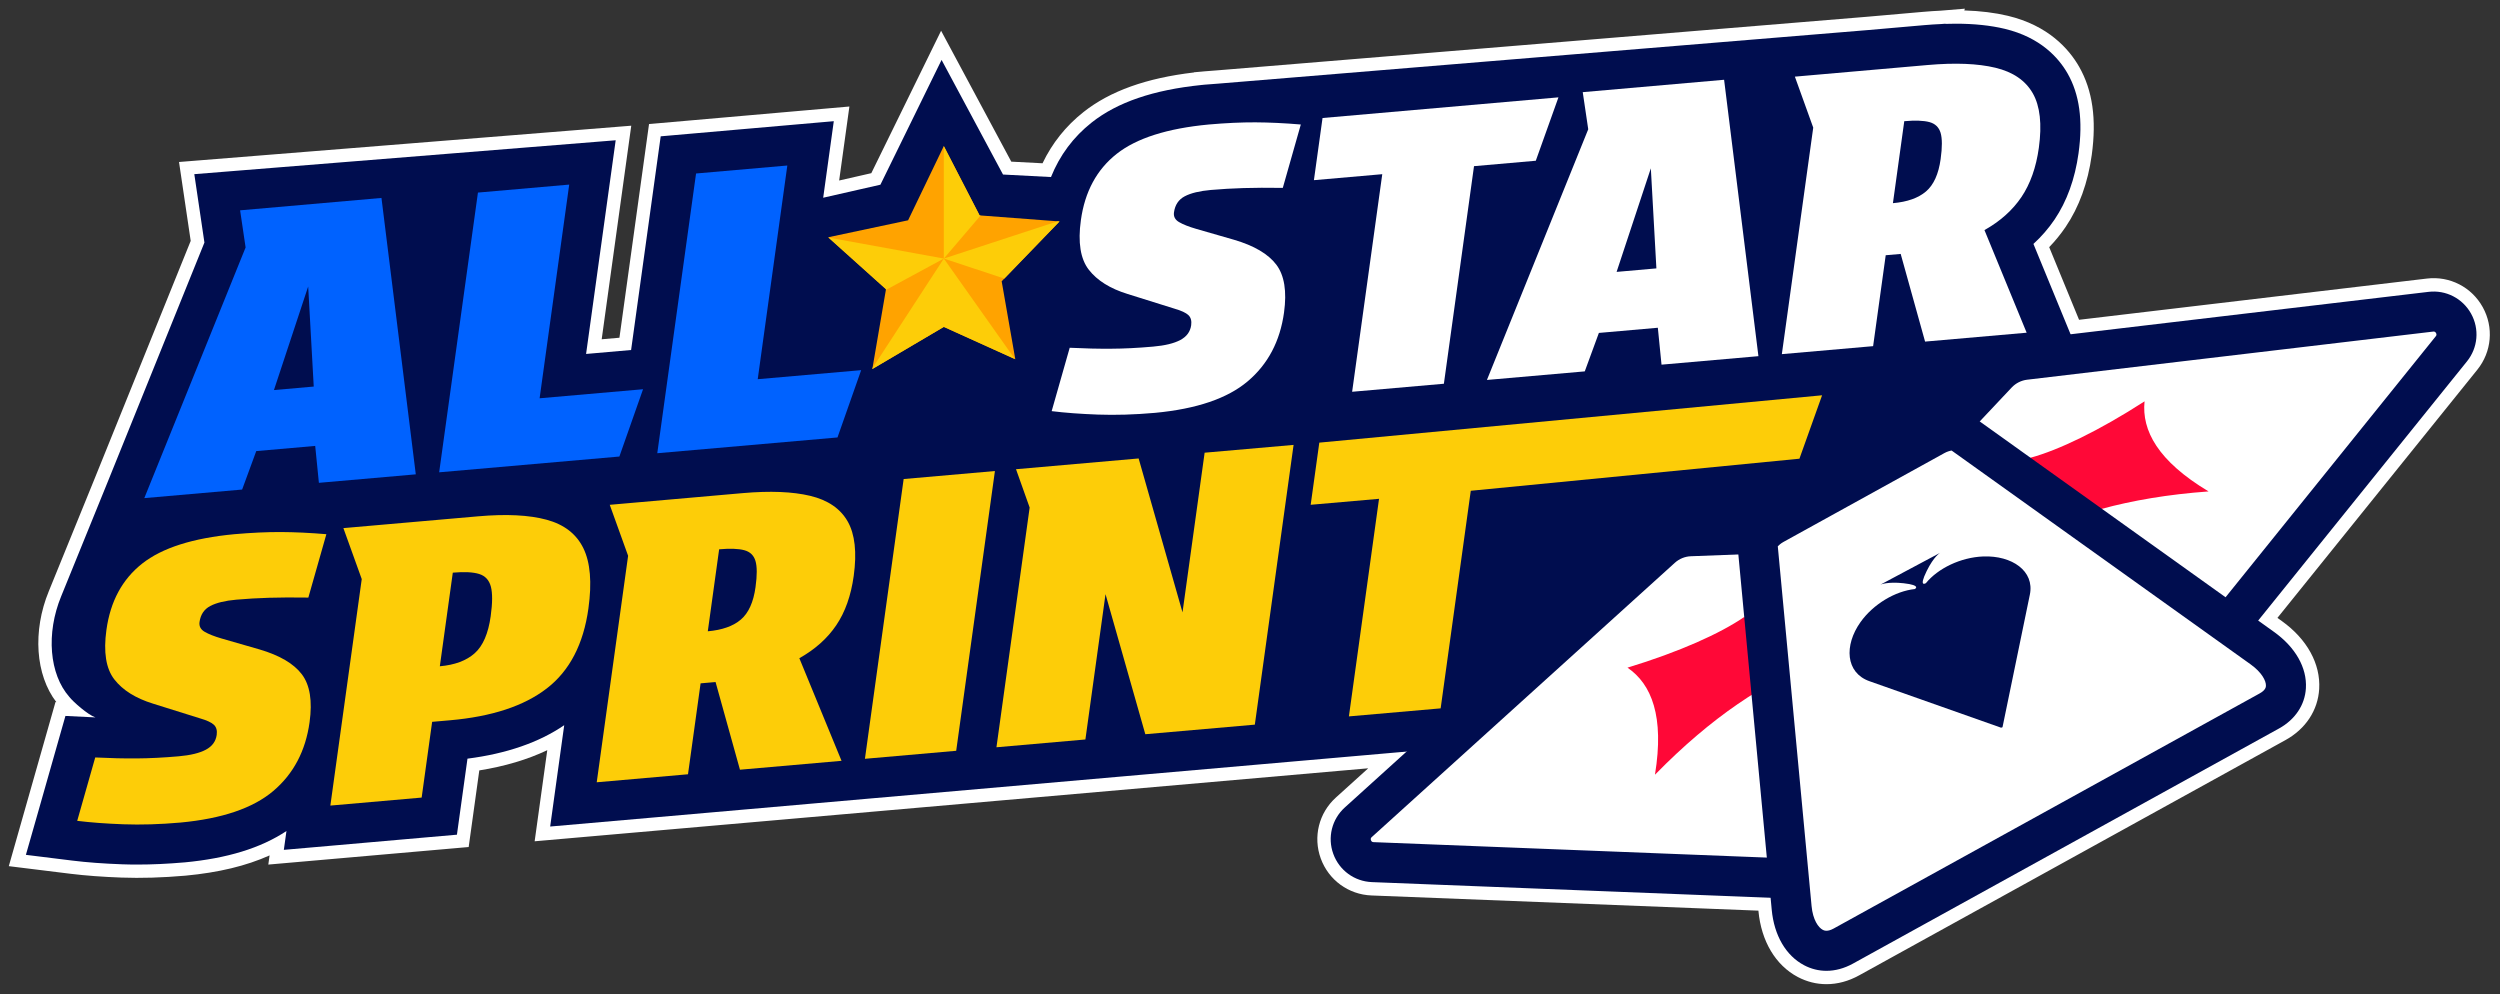 <?xml version="1.0" encoding="UTF-8"?>
<!-- Generator: Adobe Illustrator 27.1.1, SVG Export Plug-In . SVG Version: 6.00 Build 0)  -->
<svg xmlns="http://www.w3.org/2000/svg" xmlns:xlink="http://www.w3.org/1999/xlink" version="1.1" id="Layer_2" x="0px" y="0px" viewBox="0 0 936.78 372.52" style="enable-background:new 0 0 936.78 372.52;" xml:space="preserve">
<rect x="0" y="0" width="936.78" height="372.52" fill="#333333" stroke="none"/>
<style type="text/css">
	.st0{fill:#000D4F;}
	.st1{fill:#FFFFFF;}
	.st2{fill:#FF0837;}
	.st3{fill:#0062FF;}
	.st4{fill:#FDCD08;}
	.st5{fill:#FFA300;}
</style>
<g>
	<g>
		<path class="st0" d="M925.94,117.53c-3.18-5.74-9.44-8.96-15.96-8.18l-134.12,15.9l-2.59-6.29L761.95,91.4    c3.03-2.77,5.67-5.82,7.92-9.14c4.62-6.84,7.64-15.19,8.98-24.82c1.71-12.32,0.36-22.12-4.12-29.94    c-3.35-5.85-10.15-13.49-23.53-16.7c-5.33-1.28-11.51-1.92-18.35-1.92c-1.25,0-2.55,0.03-3.87,0.07l0.02-0.07L727.47,9    c-2.08,0.09-4.22,0.23-6.42,0.42l-20.92,1.83L456.69,31.32c-1.65,0.11-3.33,0.24-5.05,0.39l-0.05,0l-0.05,0    c-0.36,0.03-0.7,0.08-1.06,0.11l-0.38,0.03l-0.01,0.01c-17.95,1.85-31.37,6.44-40.98,14.01c-6.9,5.44-12.01,12.3-15.29,20.47    l-17.98-0.94l-9.2-17.17l-13.82-25.78l-12.87,26.26l-10.05,20.5l-21.44,4.88l1.39-10.04l2.58-18.64l-18.75,1.64l-34.2,2.99    l-11.91,1.04l-1.64,11.84l-9.45,68.23l-16.87,1.48l8.51-61.43l2.58-18.64L72.81,65.26l2.33,15.75l1.46,9.88l-36.43,90.15    l-17.24,42.38c-5.74,13.96-4.43,29.22,3.05,37.72c1.4,1.81,6.99,6.76,9.79,7.68l-11.25-0.55l-3.26,11.46l-6.75,23.75L9.7,320.32    l17.38,2.15c5.4,0.67,11.67,1.14,18.61,1.39c1.9,0.07,3.86,0.1,5.84,0.1c5.47,0,11.33-0.27,17.42-0.8l0.05,0l0.05,0    c16.09-1.51,28.68-5.38,38.29-11.77l-0.98,7.06l18.75-1.64l34.2-3l11.91-1.04l1.64-11.84l2.31-16.65    c14.67-1.88,26.82-6.09,36.25-12.54l-2.68,19.33l-2.58,18.64l60-5.25l0,0l12.42-1.09l1.73-0.15l26.35-2.31v0l18.13-1.59    l93.33-8.17l0,0l12.35-1.08l41.04-3.59l11.91-1.04l0,0l4.59-0.4l0,0l18.75-1.64l20.32-1.78l-23.15,20.95    c-4.87,4.4-6.56,11.24-4.33,17.4c2.24,6.17,7.92,10.32,14.48,10.58l149.38,5.86l0.42,4.51c0.9,9.6,5.31,17.16,12.1,20.75    c2.67,1.41,5.51,2.11,8.41,2.11c3.28,0,6.64-0.9,9.89-2.69l159.7-88.13c6.03-3.33,9.7-8.83,10.07-15.08    c0.45-7.67-3.91-15.36-11.95-21.11l-5.93-4.24l78.23-97.13C928.51,130.29,929.12,123.28,925.94,117.53z"></path>
		<path class="st1" d="M684.4,368.78c-3.75,0-7.37-0.91-10.75-2.69c-8.31-4.39-13.68-13.4-14.74-24.7l-0.01-0.16l-145.01-5.69    c-8.6-0.34-16.05-5.78-18.99-13.87c-2.94-8.09-0.71-17.04,5.67-22.82l12.12-10.96l-312.35,27.35l4.73-34.14    c-7.41,3.52-15.93,6.06-25.47,7.58l-3.98,28.71l-75.08,6.58l0.48-3.44c-8.74,3.93-19.14,6.43-31.51,7.59l-0.13,0.01    c-8.5,0.74-16.57,0.98-23.87,0.71c-7.08-0.26-13.49-0.74-19.04-1.42l-23.17-2.86l17.49-61.49l0.32,0.02    c-7.8-10.15-8.98-26.58-2.81-41.58l17.24-42.36l35.92-88.88L67.08,60.7l169.46-13.6l-11.08,80.03l6.65-0.58l11.09-80.07    l75.08-6.57l-3.84,27.73l12.05-2.75l26.15-53.37l26.3,49.05l11.71,0.61c3.61-7.55,8.77-14.01,15.38-19.22    c9.96-7.86,23.51-12.71,41.35-14.81l0.05-0.07l2.97-0.26c0.22-0.02,0.45-0.05,0.68-0.07l0.13-0.01c1.75-0.15,3.46-0.29,5.15-0.4    L699.72,6.27l20.9-1.83C722.8,4.25,725,4.1,727.16,4l9.11-0.75l-0.23,0.66c5.98,0.18,11.46,0.85,16.32,2.01    c15.12,3.62,22.87,12.38,26.71,19.08c5.05,8.83,6.59,19.66,4.73,33.11c-1.44,10.4-4.73,19.46-9.79,26.94    c-1.81,2.67-3.87,5.21-6.15,7.56l11.19,27.22l130.35-15.45c8.54-1.02,16.75,3.19,20.92,10.73v0c4.17,7.53,3.37,16.72-2.03,23.42    l-74.91,93l1.62,1.16c9.47,6.77,14.58,16.05,14.03,25.47c-0.47,8-5.07,14.99-12.64,19.16l-159.7,88.13    C692.71,367.66,688.57,368.78,684.4,368.78z M541.47,275.33l-34.19,30.94c-3.35,3.03-4.52,7.74-2.98,11.99    c1.54,4.25,5.46,7.11,9.98,7.29l153.75,6.03l0.83,8.87c0.74,7.89,4.19,14.01,9.46,16.8c4.17,2.21,8.93,2.01,13.54-0.54    l159.69-88.13c4.5-2.48,7.23-6.49,7.49-10.99c0.34-5.92-3.25-12.03-9.87-16.75l-10.24-7.32l81.55-101.25    c2.84-3.52,3.25-8.35,1.07-12.31l0,0c-2.19-3.96-6.51-6.17-10.99-5.64l-137.89,16.34l-16.69-40.6l2.58-2.36    c2.73-2.5,5.13-5.27,7.15-8.25c4.19-6.2,6.94-13.84,8.17-22.71c1.55-11.19,0.4-19.94-3.5-26.78c-2.86-4.99-8.71-11.53-20.36-14.32    c-4.95-1.18-10.73-1.78-17.19-1.78c-1.2,0-2.44,0.03-3.71,0.07l-1.44,0.05c-2.05,0.09-4.14,0.23-6.2,0.41l-20.92,1.83L457.1,36.3    c-1.69,0.11-3.34,0.24-5.02,0.39l-1.45,0.15c-17,1.75-29.56,5.99-38.4,12.96c-6.17,4.86-10.8,11.06-13.75,18.41l-1.33,3.31    l-24.36-1.27l-19.75-36.83l-19.68,40.15l-30.82,7.02l4.11-29.64l-54.64,4.78l-11.09,80.07l-27.09,2.37l11.1-80.12L78.53,69.82    l3.21,21.69L44.8,182.91L27.55,225.3c-4.96,12.07-4.07,25.44,2.17,32.53l0.2,0.24c1.1,1.42,5.81,5.42,7.41,6l35.04,11.55    l-44.14-2.17L16.1,316.07l11.59,1.43c5.26,0.65,11.38,1.11,18.18,1.35c6.89,0.26,14.55,0.03,22.64-0.68    c15.35-1.44,27.12-5.02,36.05-10.96l9.24-6.14l-1.64,11.84l54.64-4.78l3.93-28.33l3.79-0.49c13.84-1.78,25.3-5.71,34.06-11.71    l9.32-6.37l-5.95,42.95L541.47,275.33z"></path>
	</g>
	<path class="st0" d="M854.73,170.45l-75.78-37.7l-5.67-13.79L761.95,91.4c3.03-2.77,5.67-5.82,7.92-9.14   c4.62-6.84,7.64-15.19,8.98-24.82c1.71-12.32,0.36-22.12-4.12-29.94c-3.35-5.85-10.15-13.49-23.53-16.7   c-5.33-1.28-11.51-1.92-18.35-1.92c-1.25,0-2.55,0.03-3.87,0.07l0.02-0.07L727.47,9c-2.08,0.09-4.22,0.23-6.42,0.42l-20.92,1.83   L456.69,31.32c-1.65,0.11-3.33,0.24-5.05,0.39l-0.05,0l-0.05,0c-0.36,0.03-0.7,0.08-1.06,0.11l-0.38,0.03l-0.01,0.01   c-17.95,1.85-31.37,6.44-40.98,14.01c-6.9,5.44-12.01,12.3-15.29,20.47l-17.98-0.94l-9.2-17.17l-13.82-25.78l-12.87,26.26   l-10.05,20.5l-21.44,4.88l1.39-10.04l2.58-18.64l-18.75,1.64l-34.2,2.99l-11.91,1.04l-1.64,11.84l-9.45,68.23l-16.87,1.48   l8.51-61.43l2.58-18.64L72.81,65.26l2.33,15.75l1.46,9.88l-36.43,90.15l-17.24,42.38c-5.74,13.96-4.43,29.22,3.05,37.72   c1.4,1.81,6.99,6.76,9.79,7.68l-11.25-0.55l-3.26,11.46l-6.75,23.75L9.7,320.32l17.38,2.15c5.4,0.67,11.67,1.14,18.61,1.39   c1.9,0.07,3.86,0.1,5.84,0.1c5.47,0,11.33-0.27,17.42-0.8l0.05,0l0.05,0c16.09-1.51,28.68-5.38,38.29-11.77l-0.98,7.06l18.75-1.64   l34.2-3l11.91-1.04l1.64-11.84l2.31-16.65c14.67-1.88,26.82-6.09,36.25-12.54l-2.68,19.33l-2.58,18.64l60-5.25l0,0l12.42-1.09   l1.73-0.15l26.35-2.31v0l18.13-1.59l93.33-8.17l0,0l12.35-1.08l41.04-3.59l11.91-1.04l0,0l4.59-0.4l0,0l18.75-1.64l34.38-3.01   l11.91-1.04l163.92,26.98L854.73,170.45z"></path>
	<g>
		<g>
			<path class="st1" d="M748.35,140.06l-38.8,41.2c-2.26,2.4-2.07,6.2,0.42,8.37l80.61,70.04c7.74,6.73,19.53,5.68,25.96-2.31     L918.55,130.7c4.82-5.98-0.06-14.8-7.69-13.9l-152.14,18.03C754.76,135.3,751.09,137.15,748.35,140.06z"></path>
			<path class="st0" d="M802.39,271.61c-6.15,0-12.02-2.19-16.73-6.28l-80.61-70.04c-2.72-2.37-4.38-5.79-4.56-9.38     c-0.18-3.6,1.13-7.17,3.61-9.79l38.8-41.2c3.94-4.18,9.25-6.86,14.95-7.53l152.14-18.03c6.52-0.78,12.78,2.44,15.96,8.18     c3.18,5.74,2.57,12.76-1.55,17.87L822.38,262.06c-4.4,5.47-10.68,8.82-17.67,9.44C803.94,271.57,803.16,271.61,802.39,271.61z      M716.22,185.12l79.28,68.89c2.19,1.91,4.99,2.81,7.89,2.56c2.89-0.26,5.49-1.65,7.31-3.91l102.02-126.66     c0.14-0.17,0.45-0.56,0.1-1.2s-0.85-0.57-1.07-0.55l-152.14,18.03c-2.21,0.26-4.27,1.3-5.8,2.92L716.22,185.12z"></path>
		</g>
		<g>
			<path class="st2" d="M803.59,150.39c-17.06,11-32.2,18.28-42.82,21.15l-0.01,0c2.88,5.5,1.9,16.1-4.18,31.33     c17.81-9.62,40.57-16.51,70.94-18.72l0.01,0l-0.04-0.06C808.66,172.79,802.46,161.33,803.59,150.39z"></path>
		</g>
		<g>
			<path class="st1" d="M633.31,200.94l56.55-2.16c3.3-0.13,6.04,2.52,6.03,5.82l-0.2,106.79c-0.02,10.26-8.55,18.45-18.8,18.05     l-162.51-6.38c-7.68-0.3-11.12-9.77-5.42-14.93l113.59-102.8C625.51,202.64,629.32,201.09,633.31,200.94z"></path>
			<path class="st0" d="M677.63,336.94c-0.34,0-0.69-0.01-1.04-0.02l-162.51-6.38c-6.56-0.26-12.24-4.41-14.48-10.58     c-2.24-6.17-0.54-13,4.33-17.4l113.59-102.8c4.26-3.85,9.77-6.1,15.5-6.32l56.55-2.16c3.58-0.14,7.15,1.21,9.75,3.72     c2.59,2.5,4.08,6,4.07,9.61l-0.2,106.79c-0.01,7.02-2.81,13.56-7.87,18.42C690.51,334.43,684.26,336.94,677.63,336.94z      M633.6,208.43c-2.23,0.08-4.36,0.96-6.01,2.45l-113.59,102.8c-0.16,0.15-0.54,0.49-0.29,1.17c0.25,0.68,0.75,0.7,0.97,0.71     l162.51,6.38c2.91,0.11,5.66-0.93,7.75-2.94c2.09-2.01,3.25-4.72,3.26-7.62l0.2-105.03L633.6,208.43z"></path>
		</g>
		<g>
			<path class="st2" d="M609.84,250.18c19.42-5.92,34.75-12.79,43.81-19.04l0.01,0c2.34,5.75,11.06,11.85,26.62,17.04     c-18.85,7.38-38.8,20.31-60.11,42.08l0,0l-0.02-0.07C623.67,268.52,618.92,256.38,609.84,250.18z"></path>
		</g>
		<g>
			<path class="st1" d="M850.35,266.39l-159.7,88.13c-9.43,5.2-18.13-1.76-19.3-14.31l-12.8-136.27c-0.2-2.17,2.52-5.46,6.09-7.42     l60.29-33.29c3.56-1.97,7.86-2.56,9.66-1.27l113.14,80.91C858.16,250.32,859.79,261.19,850.35,266.39z"></path>
			<path class="st0" d="M684.4,363.78c-2.9,0-5.75-0.7-8.41-2.11c-6.79-3.59-11.2-11.15-12.1-20.75l-12.8-136.27     c-0.61-6.46,4.97-11.95,9.93-14.69l60.29-33.29c5.27-2.91,12.77-4.29,17.65-0.8l113.14,80.91c8.04,5.75,12.4,13.45,11.95,21.11     c-0.36,6.25-4.03,11.75-10.07,15.08l-159.7,88.13C691.03,362.88,687.68,363.78,684.4,363.78z M666.16,204.71l12.66,134.81     c0.49,5.19,2.55,8.04,4.18,8.89c0.41,0.22,1.64,0.87,4.04-0.45l159.69-88.13c2.25-1.24,2.32-2.43,2.34-2.82     c0.11-1.89-1.61-5.11-5.7-8.04l-112.08-80.15c-0.67,0.11-1.71,0.4-2.73,0.97l-60.29,33.29     C667.31,203.61,666.59,204.25,666.16,204.71z"></path>
		</g>
		<path class="st0" d="M697.15,233.12c-6.19,8.71-5.6,18.97,3.35,22.13l49.51,17.49l0.06-0.28l0.28,0.1l10.26-49.75    c1.83-8.87-6.73-14.71-17.47-14.3c-8.42,0.33-16.94,4.44-21.48,10c0,0-2.85,1.86,0.28-4.52c2.76-5.62,5.08-6.86,5.08-6.86    l-22.43,11.96c0,0,2.62-1.22,8.71-0.54c6.84,0.76,4.21,2.17,4.21,2.17C710.19,221.5,701.98,226.33,697.15,233.12z"></path>
	</g>
	<g>
		<path class="st3" d="M96.02,169.03l-5.29,14.41l-36.66,3.21l37.96-93.93l-2.06-13.91l52.97-4.64l12.86,103.57l-36.31,3.18    l-1.38-13.83L96.02,169.03z M102.65,146.16l14.91-1.31l-2.08-37.5L102.65,146.16z"></path>
		<path class="st3" d="M179.09,72.16l34.2-2.99l-11.09,80.07l38.76-3.39l-8.87,25.22l-67.53,5.91L179.09,72.16z"></path>
		<path class="st3" d="M260.82,65.01l34.2-2.99l-11.09,80.07l38.76-3.39l-8.87,25.22l-67.53,5.91L260.82,65.01z"></path>
	</g>
	<g>
		<path class="st1" d="M432.07,129.88c4.44-0.39,7.85-1.21,10.22-2.48c2.37-1.26,3.72-3.11,4.06-5.53c0.23-1.65-0.12-2.92-1.04-3.79    c-0.92-0.88-2.66-1.68-5.21-2.42l-17.6-5.51c-6.54-2.02-11.37-5.04-14.51-9.08c-3.14-4.04-4.13-10.23-2.97-18.58    c1.48-10.67,5.95-18.95,13.4-24.83c7.45-5.88,18.97-9.55,34.53-11.01c6.43-0.56,12.25-0.83,17.44-0.81    c5.2,0.03,10.88,0.29,17.04,0.81l-6.75,23.75c-5.65-0.08-10.56-0.06-14.74,0.07c-4.17,0.13-8.25,0.36-12.23,0.71    c-4.21,0.37-7.47,1.16-9.77,2.37c-2.31,1.21-3.65,3.22-4.04,6.04c-0.21,1.55,0.42,2.77,1.92,3.64c1.5,0.88,3.63,1.72,6.41,2.53    l14.16,4.08c7.55,2.21,12.83,5.33,15.86,9.33c3.02,4,3.99,9.98,2.89,17.94c-1.49,10.77-6.03,19.37-13.62,25.78    c-7.59,6.42-19.17,10.35-34.73,11.81c-7.72,0.68-14.85,0.89-21.4,0.65c-6.55-0.24-12.33-0.67-17.32-1.29l6.76-23.75    c5.62,0.28,10.8,0.4,15.54,0.36C421.1,130.65,426.34,130.39,432.07,129.88z"></path>
		<path class="st1" d="M575.48,60.23l-23.15,2.03l-11.29,81.53l-34.38,3.01l11.29-81.53l-25.61,2.24l3.23-23.29l88.4-7.74    L575.48,60.23z"></path>
		<path class="st1" d="M599.12,124.75l-5.29,14.41l-36.66,3.21l37.96-93.93l-2.06-13.91l52.97-4.64l12.86,103.57l-36.31,3.18    l-1.38-13.83L599.12,124.75z M605.76,101.88l14.91-1.31l-2.08-37.5L605.76,101.88z"></path>
		<path class="st1" d="M722.36,24.36c10.29-0.9,18.73-0.56,25.33,1.02c6.59,1.58,11.26,4.77,14.01,9.56    c2.74,4.79,3.5,11.61,2.28,20.44c-1.02,7.38-3.21,13.54-6.54,18.48c-3.34,4.94-7.96,9.06-13.84,12.36l15.81,38.45L721.35,128    l-9.14-32.85l-5.61,0.49l-4.72,34.07l-34.2,2.99l11.76-84.88l-6.88-19.1L722.36,24.36z M709.3,76.13    c5.38-0.47,9.51-1.93,12.39-4.39c2.88-2.46,4.71-6.5,5.49-12.13c0.62-4.46,0.61-7.75-0.02-9.85c-0.64-2.1-2.04-3.44-4.21-4.02    c-2.17-0.58-5.31-0.69-9.4-0.33L709.3,76.13z"></path>
	</g>
	<g>
		<path class="st4" d="M66.92,283.4c4.44-0.39,7.85-1.21,10.22-2.48c2.37-1.26,3.72-3.11,4.06-5.53c0.23-1.65-0.12-2.91-1.03-3.79    c-0.92-0.88-2.66-1.68-5.21-2.42l-17.6-5.51c-6.54-2.02-11.37-5.04-14.51-9.08c-3.14-4.04-4.13-10.23-2.97-18.58    c1.48-10.68,5.94-18.95,13.4-24.83c7.46-5.88,18.97-9.55,34.53-11.01c6.43-0.56,12.24-0.83,17.44-0.81    c5.2,0.03,10.88,0.29,17.04,0.81l-6.75,23.75c-5.65-0.08-10.56-0.06-14.74,0.07c-4.18,0.13-8.25,0.36-12.23,0.71    c-4.21,0.37-7.47,1.16-9.77,2.37c-2.31,1.21-3.65,3.22-4.04,6.03c-0.21,1.55,0.42,2.77,1.92,3.64c1.5,0.88,3.63,1.72,6.41,2.53    l14.16,4.08c7.55,2.22,12.83,5.33,15.86,9.33c3.03,4,3.99,9.98,2.89,17.94c-1.49,10.77-6.03,19.37-13.62,25.79    c-7.59,6.42-19.17,10.35-34.73,11.81c-7.72,0.68-14.85,0.89-21.4,0.65s-12.33-0.67-17.32-1.29l6.75-23.75    c5.62,0.28,10.8,0.4,15.54,0.36C55.95,284.16,61.19,283.9,66.92,283.4z"></path>
		<path class="st4" d="M123.79,301.86l11.76-84.87l-6.88-19.1l50.51-4.42c10.52-0.92,19.07-0.5,25.64,1.28    c6.57,1.78,11.16,5.33,13.77,10.66c2.61,5.33,3.25,12.85,1.9,22.56c-1.85,13.39-7.05,23.39-15.59,29.98    c-8.54,6.6-20.64,10.58-36.31,11.95l-6.66,0.58L158,298.86L123.79,301.86z M164.81,249.66c5.61-0.49,9.97-2.12,13.06-4.88    c3.1-2.76,5.1-7.4,6-13.9c0.69-4.95,0.71-8.64,0.06-11.08c-0.65-2.43-2.1-4.01-4.37-4.72c-2.27-0.71-5.57-0.88-9.89-0.5    L164.81,249.66z"></path>
		<path class="st4" d="M278.28,184.78c10.29-0.9,18.73-0.56,25.33,1.02c6.59,1.58,11.27,4.77,14.01,9.56    c2.74,4.79,3.5,11.61,2.28,20.44c-1.02,7.38-3.2,13.54-6.54,18.48c-3.34,4.95-7.96,9.06-13.84,12.36l15.81,38.45l-38.06,3.33    l-9.14-32.85l-5.61,0.49l-4.72,34.07l-34.2,3l11.76-84.87l-6.88-19.1L278.28,184.78z M265.22,236.55    c5.38-0.47,9.51-1.93,12.39-4.39c2.88-2.46,4.71-6.5,5.49-12.13c0.62-4.46,0.61-7.75-0.02-9.85c-0.63-2.1-2.04-3.44-4.21-4.02    c-2.17-0.58-5.31-0.69-9.4-0.33L265.22,236.55z"></path>
		<path class="st4" d="M338.61,179.5l34.2-3L358.3,281.33l-34.2,3L338.61,179.5z"></path>
		<path class="st4" d="M426.66,171.79l16.44,57.67l8.29-59.83l33.33-2.92L470.2,271.53l-41.04,3.59l-14.91-52.48l-7.54,54.45    l-33.33,2.92l12.44-89.83l-5.11-14.36L426.66,171.79z"></path>
		<path class="st4" d="M674.27,171.88L551.12,183.9l-11.29,81.53l-34.38,3.01l11.29-81.53l-25.61,2.24l3.23-23.29l188.4-17.74    L674.27,171.88z"></path>
	</g>
	<g>
		<polygon class="st5" points="353.66,54.73 367.06,80.71 397.01,82.98 375.34,105.4 380.45,134.62 353.66,122.49 326.87,138.28     331.99,108.37 310.32,88.91 340.27,82.55   "></polygon>
		<polygon class="st4" points="353.67,96.89 376.33,104.38 397.01,82.98 396.3,82.93 353.68,96.88 353.67,96.88 367.44,80.74     367.06,80.71 353.66,54.73 353.66,96.88 353.65,96.88 310.43,89.01 331.99,108.37 331.94,108.65 353.66,96.89 353.66,96.89     326.94,137.92 326.87,138.28 353.66,122.49 380.3,134.55 353.67,96.89   "></polygon>
	</g>
</g>
</svg>
